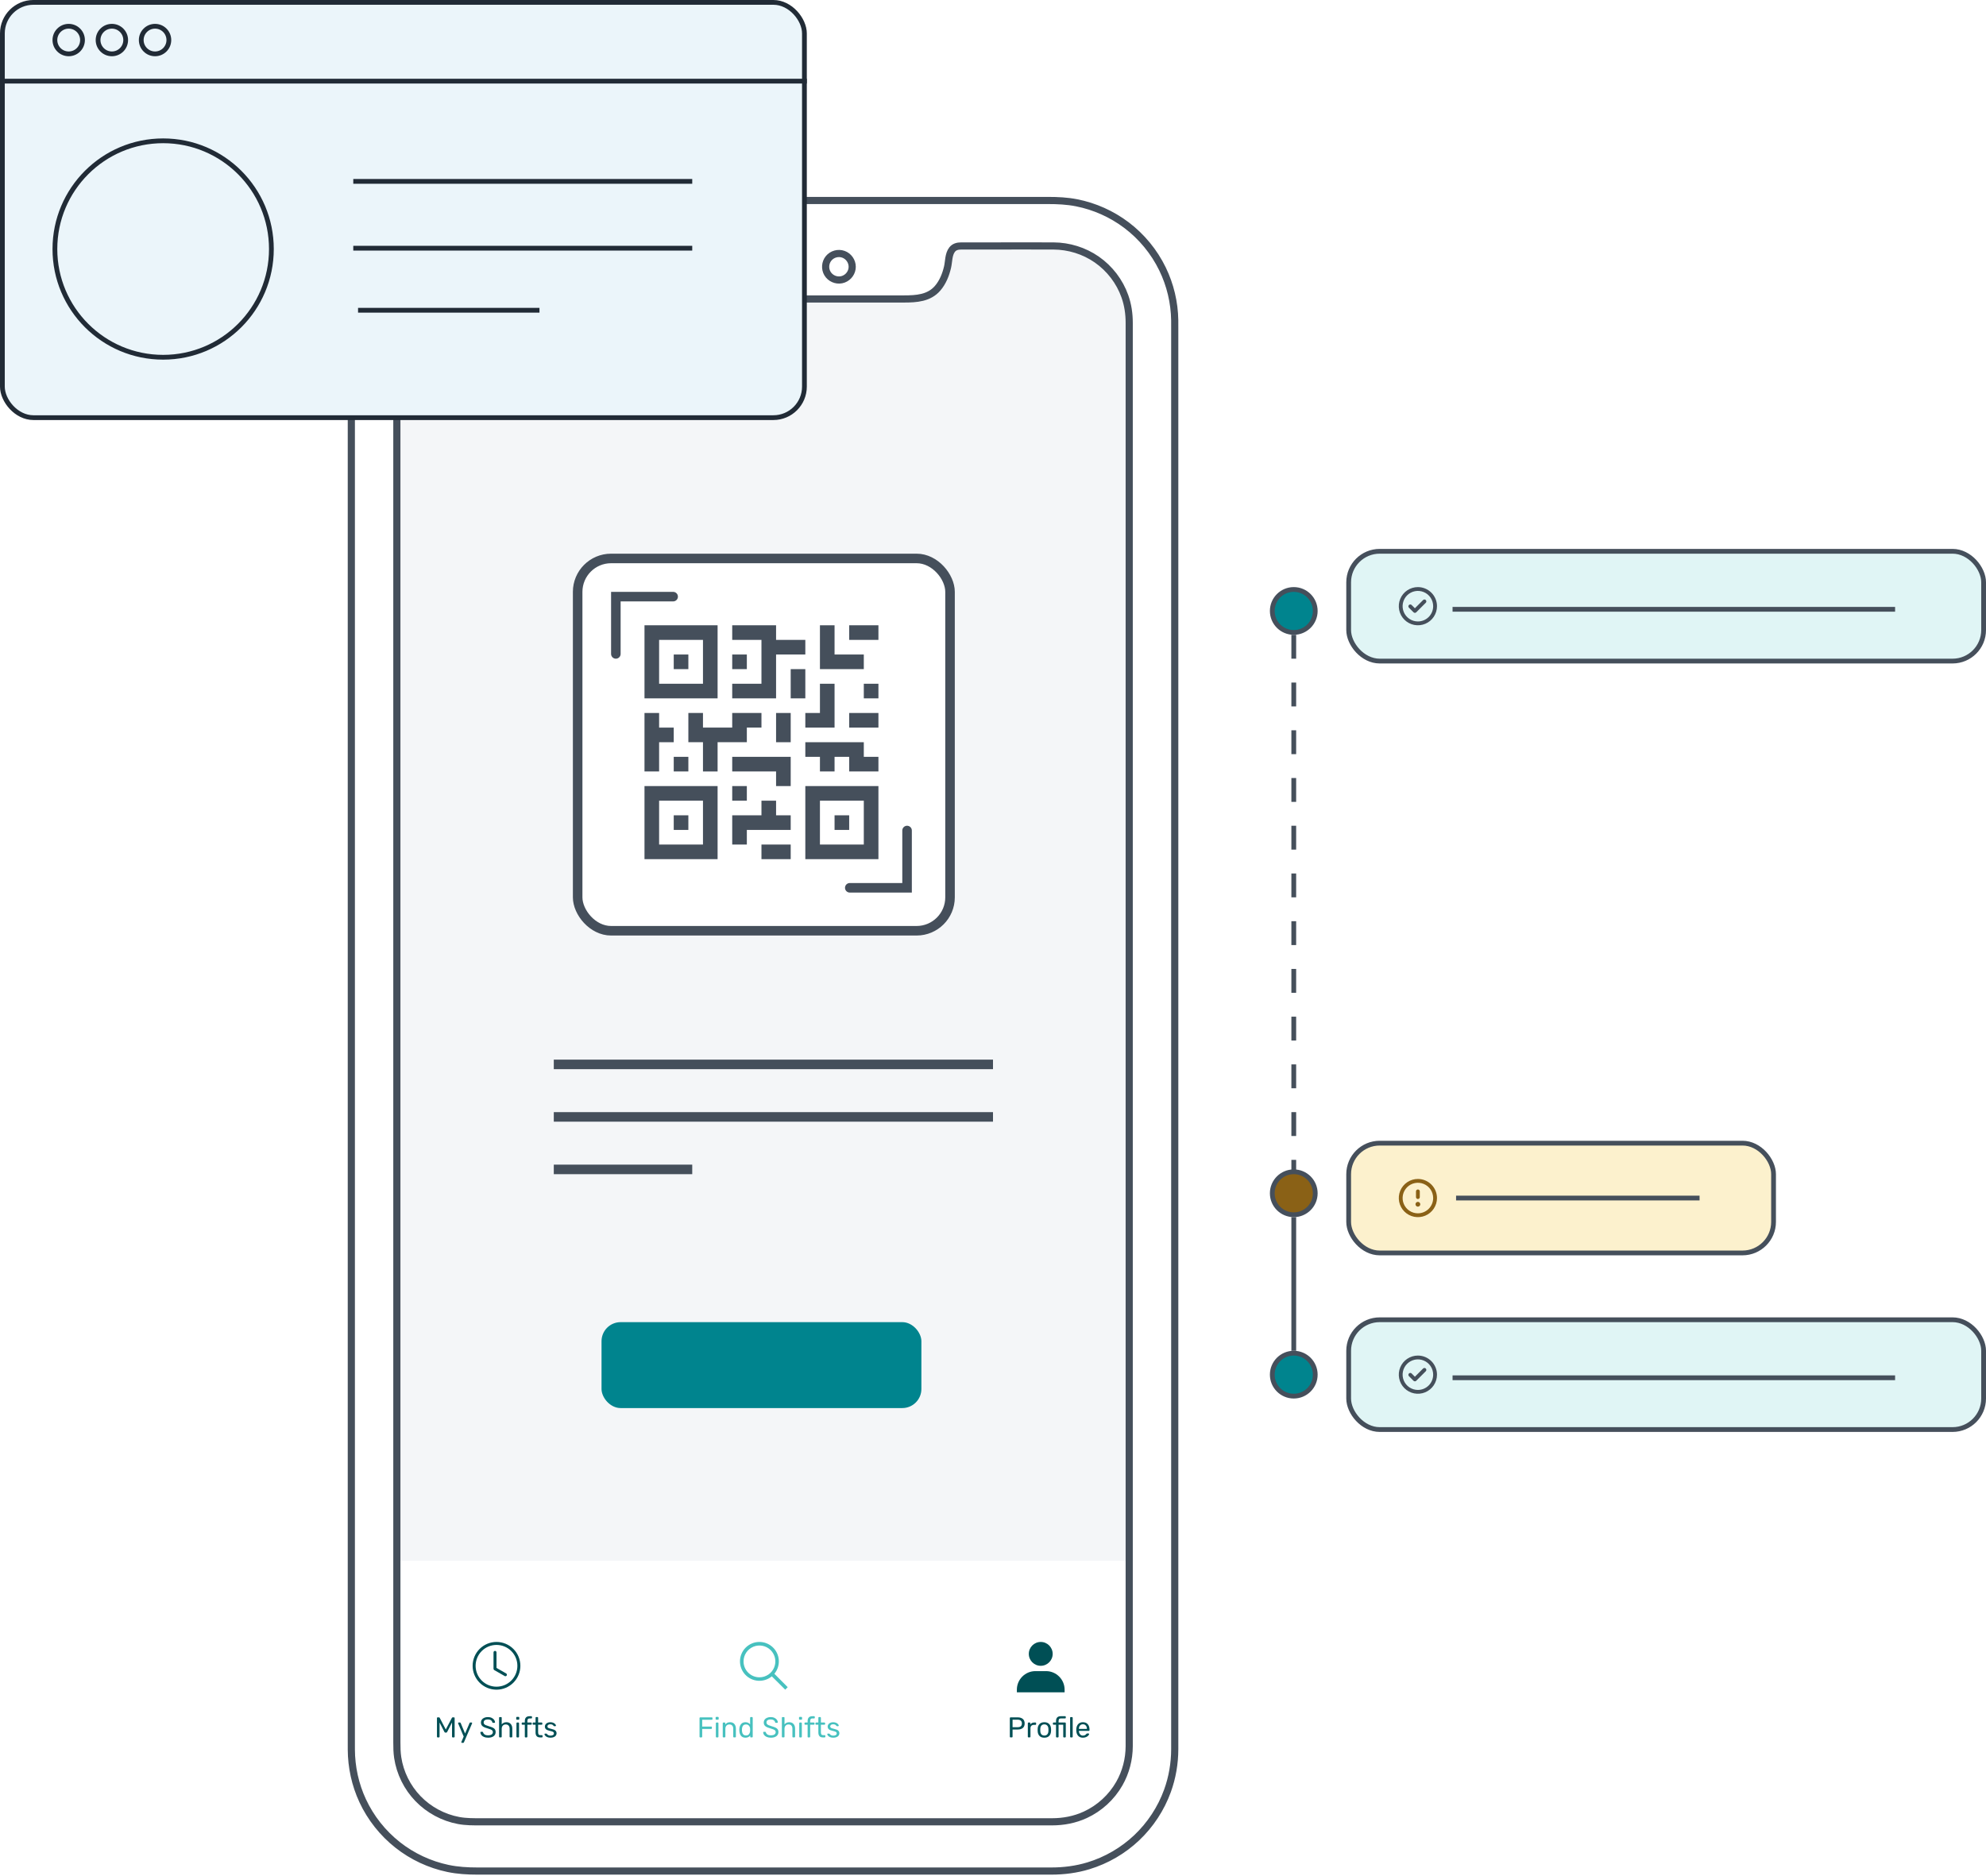 <svg fill="none" height="393" viewBox="0 0 416 393" width="416" xmlns="http://www.w3.org/2000/svg" xmlns:xlink="http://www.w3.org/1999/xlink"><filter id="a" color-interpolation-filters="sRGB" filterUnits="userSpaceOnUse" height="304" width="180" x="70" y="40"><feFlood flood-opacity="0" result="BackgroundImageFix"/><feColorMatrix in="SourceAlpha" type="matrix" values="0 0 0 0 0 0 0 0 0 0 0 0 0 0 0 0 0 0 127 0"/><feOffset dy="-4"/><feGaussianBlur stdDeviation="2"/><feColorMatrix type="matrix" values="0 0 0 0 0 0 0 0 0 0 0 0 0 0 0 0 0 0 0.02 0"/><feBlend in2="BackgroundImageFix" mode="normal" result="effect1_dropShadow"/><feBlend in="SourceGraphic" in2="effect1_dropShadow" mode="normal" result="shape"/></filter><filter id="b" color-interpolation-filters="sRGB" filterUnits="userSpaceOnUse" height="62" width="188" x="68" y="323"><feFlood flood-opacity="0" result="BackgroundImageFix"/><feColorMatrix in="SourceAlpha" type="matrix" values="0 0 0 0 0 0 0 0 0 0 0 0 0 0 0 0 0 0 127 0"/><feOffset dy="-4"/><feGaussianBlur stdDeviation="2"/><feColorMatrix type="matrix" values="0 0 0 0 0 0 0 0 0 0 0 0 0 0 0 0 0 0 0.02 0"/><feBlend in2="BackgroundImageFix" mode="normal" result="effect1_dropShadow"/><feBlend in="SourceGraphic" in2="effect1_dropShadow" mode="normal" result="shape"/></filter><mask id="c" height="331" maskUnits="userSpaceOnUse" width="154" x="83" y="51"><path d="m118.511 51.533c-4.445 0-8.891 0-13.336 0-1.977 0-3.953-.001-5.93 0-1.374.001-2.734.137-4.07.466-3.19.787-6.099 2.579-8.235 5.066-2.136 2.487-3.463 5.627-3.75 8.888-.072.818-.062 1.636-.062 2.456v3.778 6.28 8.57 10.604 12.362 13.906 15.256 16.327 17.109 17.697 18.145 18.153 18.022 17.651 17.134 16.187 15.098 13.77 12.265 10.385 8.339 6.066 3.526c0 1.067.017 2.125.177 3.185.486 3.221 1.986 6.256 4.252 8.604 2.276 2.359 5.28 3.979 8.51 4.582 1.546.289 3.091.273 4.654.273h7.654 12.457 15.853 17.754 18.137 17.113 14.706 10.674 5.276c2.416 0 4.778-.449 6.978-1.461 2.994-1.378 5.513-3.692 7.141-6.548 1.362-2.389 2.058-5.099 2.067-7.843.002-.634 0-1.269 0-1.904 0-1.524 0-3.048 0-4.572 0-2.349 0-4.697 0-7.046 0-3.067 0-6.135 0-9.202 0-3.717 0-7.434 0-11.151 0-4.3 0-8.6 0-12.9 0-4.792 0-9.585 0-14.378 0-5.191 0-10.381 0-15.571 0-5.521 0-11.042 0-16.563 0-5.788 0-11.576 0-17.364 0-5.96 0-11.92 0-17.88 0-6.035 0-12.07 0-18.104 0-6.046 0-12.092 0-18.138 0-6.011 0-12.022 0-18.032 0-5.829 0-11.658 0-17.486 0-5.601 0-11.201 0-16.802 0-5.292 0-10.585 0-15.877 0-4.932 0-9.863 0-14.794 0-4.435 0-8.87 0-13.305 0-3.888 0-7.775 0-11.663 0-3.261 0-6.521 0-9.782 0-2.566 0-5.132 0-7.698 0-1.763 0-3.526 0-5.288 0-.896 0-1.792 0-2.689 0-1.897-.269-3.764-.905-5.558-1.097-3.098-3.17-5.814-5.872-7.697-2.662-1.854-5.854-2.84-9.098-2.854-4.477-.019-8.953 0-13.429 0-1.961 0-3.922-.002-5.882 0-.739.001-1.432.152-1.909.762-.779.995-.685 2.511-.96 3.68-.374 1.592-1.001 3.17-2.083 4.421-1.791 2.071-4.432 2.239-7.037 2.239-4.753 0-9.506 0-14.259 0-4.824 0-9.648 0-14.472 0-2.449 0-4.899 0-7.348 0-5.75 0-11.501 0-17.251 0-1.949 0-3.898 0-5.847 0-1.079 0-2.033.263-3.092.019-3.25-.747-5.103-3.431-5.865-6.519-.421-1.714-.237-4.605-2.711-4.602z" fill="#c4c4c4"/></mask><path d="m73.591 366.525c.02 3.705.81 7.372 2.375 10.735 1.679 3.61 4.208 6.802 7.335 9.269 3.068 2.421 6.697 4.117 10.523 4.922 2.039.429 4.095.549 6.17.549h6.745 12.021 15.699 17.863 18.538 17.614 15.062 11.132 5.558c2.635 0 5.24-.335 7.765-1.102 3.767-1.145 7.255-3.169 10.113-5.876 2.871-2.719 5.088-6.097 6.438-9.813 1.017-2.801 1.521-5.762 1.527-8.74.002-.684 0-1.368 0-2.052 0-1.605 0-3.212 0-4.817 0-2.451 0-4.903 0-7.354 0-3.208 0-6.416 0-9.624 0-3.856 0-7.712 0-11.569 0-4.462 0-8.925 0-13.387 0-4.964 0-9.928 0-14.892 0-5.38 0-10.76 0-16.139 0-5.679 0-11.358 0-17.037 0-5.954 0-11.91 0-17.864 0-6.116 0-12.231 0-18.347 0-6.174 0-12.347 0-18.521 0-6.164 0-12.328 0-18.492 0-6.087 0-12.173 0-18.259 0-5.906 0-11.812 0-17.718 0-5.611 0-11.221 0-16.832 0-5.292 0-10.584 0-15.876 0-4.856 0-9.712 0-14.569 0-4.335 0-8.671 0-13.006 0-3.71 0-7.421 0-11.132 0-3.042 0-6.083 0-9.125 0-2.265 0-4.531 0-6.796 0-1.401 0-2.802 0-4.204 0-.588.006-1.176-.003-1.763-.056-3.713-.933-7.403-2.556-10.744-1.75-3.601-4.355-6.773-7.551-9.188-3.075-2.322-6.668-3.934-10.449-4.679-1.982-.391-3.974-.482-5.985-.482-2.325 0-4.65 0-6.975 0-4.064 0-8.128 0-12.193 0-5.254 0-10.509 0-15.763 0-5.988 0-11.976 0-17.963 0-6.177 0-12.354 0-18.531 0-5.849 0-11.698 0-17.547 0-4.979 0-9.959 0-14.938 0-3.649 0-7.298 0-10.947 0-1.771 0-3.543 0-5.314 0-2.754 0-5.482.386-8.106 1.234-3.735 1.208-7.169 3.28-9.979 6.019-2.849 2.778-5.027 6.229-6.311 9.994-.913 2.676-1.361 5.482-1.366 8.308-.002.718 0 1.435 0 2.153v4.928 7.445 9.705 11.641 13.45 14.944 16.136 17.115 17.888 18.359 18.474 18.537 18.243 17.693 16.796 15.831 14.514 12.908 11.091 9.042 6.701 4.093c.001.427.001.855.001 1.282z" stroke="#454f5b" stroke-linecap="round" stroke-linejoin="round" stroke-miterlimit="10" stroke-width="1.5"/><path d="m178.508 55.888c0-1.162-.751-2.226-1.846-2.618-1.095-.392-2.352-.044-3.091.853-.738.898-.834 2.197-.237 3.192.598.996 1.79 1.525 2.931 1.299 1.137-.225 2.035-1.162 2.211-2.305.021-.14.032-.281.032-.422z" stroke="#454f5b" stroke-linecap="round" stroke-linejoin="round" stroke-miterlimit="10" stroke-width="1.5"/><path d="m167.865 55.877c0-.883-.534-1.678-1.279-1.904-.3-.091-.615-.066-.923-.066-.821 0-1.642 0-2.464 0-2.463 0-4.926 0-7.39 0-1.283 0-2.736 0-3.918.011-1.709.209-2.093 2.967-.514 3.762.283.142.572.165.876.167.666.003 1.331 0 1.996 0h7.263c1.537 0 3.084.059 4.621 0 .737-.028 1.397-.517 1.64-1.335.061-.204.092-.419.092-.634z" stroke="#454f5b" stroke-linecap="round" stroke-linejoin="round" stroke-miterlimit="10" stroke-width="1.5"/><g mask="url(#c)"><g filter="url(#a)"><path d="m74 48h172v296h-172z" fill="#f4f6f8"/></g><g filter="url(#b)"><path d="m72 331h180v54h-180z" fill="#fff"/></g></g><path d="m118.511 51.533c-4.445 0-8.891 0-13.336 0-1.977 0-3.953-.001-5.93 0-1.374.001-2.734.137-4.07.466-3.19.787-6.099 2.579-8.235 5.066-2.136 2.487-3.463 5.627-3.75 8.888-.072.818-.062 1.636-.062 2.456v3.778 6.28 8.57 10.604 12.362 13.906 15.256 16.327 17.109 17.697 18.145 18.153 18.022 17.651 17.134 16.187 15.098 13.77 12.265 10.385 8.339 6.066 3.526c0 1.067.017 2.125.177 3.185.486 3.221 1.986 6.256 4.252 8.604 2.276 2.359 5.28 3.979 8.51 4.582 1.546.289 3.091.273 4.654.273h7.654 12.457 15.853 17.754 18.137 17.113 14.706 10.674 5.276c2.416 0 4.778-.449 6.978-1.461 2.994-1.378 5.513-3.692 7.141-6.548 1.362-2.389 2.058-5.099 2.067-7.843.002-.634 0-1.269 0-1.904 0-1.524 0-3.048 0-4.572 0-2.349 0-4.697 0-7.046 0-3.067 0-6.135 0-9.202 0-3.717 0-7.434 0-11.151 0-4.3 0-8.6 0-12.9 0-4.792 0-9.585 0-14.378 0-5.191 0-10.381 0-15.571 0-5.521 0-11.042 0-16.563 0-5.788 0-11.576 0-17.364 0-5.96 0-11.92 0-17.88 0-6.035 0-12.07 0-18.104 0-6.046 0-12.092 0-18.138 0-6.011 0-12.022 0-18.032 0-5.829 0-11.658 0-17.486 0-5.601 0-11.201 0-16.802 0-5.292 0-10.585 0-15.877 0-4.932 0-9.863 0-14.794 0-4.435 0-8.87 0-13.305 0-3.888 0-7.775 0-11.663 0-3.261 0-6.521 0-9.782 0-2.566 0-5.132 0-7.698 0-1.763 0-3.526 0-5.288 0-.896 0-1.792 0-2.689 0-1.897-.269-3.764-.905-5.558-1.097-3.098-3.17-5.814-5.872-7.697-2.662-1.854-5.854-2.84-9.098-2.854-4.477-.019-8.953 0-13.429 0-1.961 0-3.922-.002-5.882 0-.739.001-1.432.152-1.909.762-.779.995-.685 2.511-.96 3.68-.374 1.592-1.001 3.17-2.083 4.421-1.791 2.071-4.432 2.239-7.037 2.239-4.753 0-9.506 0-14.259 0-4.824 0-9.648 0-14.472 0-2.449 0-4.899 0-7.348 0-5.75 0-11.501 0-17.251 0-1.949 0-3.898 0-5.847 0-1.079 0-2.033.263-3.092.019-3.25-.747-5.103-3.431-5.865-6.519-.421-1.714-.237-4.605-2.711-4.602z" stroke="#454f5b" stroke-linecap="round" stroke-linejoin="round" stroke-miterlimit="10" stroke-width="1.5"/><path d="m91.666 364c-.04 0-.074-.012-.102-.036-.024-.028-.036-.062-.036-.102v-3.918c0-.044.012-.078.036-.102.024-.028.058-.042.102-.042h.282c.072 0 .122.03.15.09l1.278 2.454 1.29-2.454c.032-.06.08-.09.144-.09h.282c.044 0 .078.014.102.042.024.024.036.058.036.102v3.918c0 .04-.014.074-.042.102-.024.024-.056.036-.096.036h-.276c-.04 0-.072-.012-.096-.036-.024-.028-.036-.062-.036-.102v-2.982l-1.026 1.986c-.04.084-.104.126-.192.126h-.18c-.084 0-.148-.042-.192-.126l-1.02-1.986v2.982c0 .04-.014.074-.042.102-.024.024-.056.036-.096.036zm5.088 1.14c-.036 0-.066-.012-.09-.036s-.036-.052-.036-.084c0-.012.01-.048.03-.108l.468-1.098-1.146-2.706c-.024-.048-.036-.082-.036-.102.004-.036.018-.066.042-.09s.052-.036.084-.036h.276c.064 0 .112.032.144.096l.924 2.208.948-2.208c.032-.064.08-.096.144-.096h.27c.032 0 .06.012.084.036s.036.052.036.084c0 .028-.01.064-.03.108l-1.698 3.936c-.02.032-.042.056-.066.072-.02.016-.048.024-.084.024zm5.475-1.08c-.328 0-.614-.052-.858-.156-.24-.104-.424-.24-.552-.408-.124-.172-.19-.356-.198-.552 0-.032.012-.06.036-.084s.054-.036.09-.036h.294c.072 0 .122.04.15.12.036.168.138.314.306.438.172.12.416.18.732.18.34 0 .594-.06.762-.18s.252-.286.252-.498c0-.136-.042-.248-.126-.336-.08-.088-.202-.164-.366-.228-.16-.068-.402-.15-.726-.246-.308-.088-.554-.182-.738-.282-.18-.1-.316-.222-.408-.366-.092-.148-.138-.334-.138-.558 0-.216.058-.408.174-.576.116-.172.284-.306.504-.402.22-.1.48-.15.78-.15.312 0 .578.056.798.168.224.108.394.246.51.414.116.164.178.33.186.498 0 .036-.012.066-.036.09s-.054.036-.09.036h-.3c-.032 0-.062-.01-.09-.03s-.048-.05-.06-.09c-.024-.172-.12-.314-.288-.426s-.378-.168-.63-.168c-.272 0-.488.054-.648.162-.16.104-.24.26-.24.468 0 .14.036.254.108.342.076.088.19.166.342.234.156.068.382.146.678.234.34.096.606.192.798.288.196.096.342.216.438.36.096.14.144.322.144.546 0 .376-.144.67-.432.882-.284.208-.67.312-1.158.312zm2.449-.06c-.04 0-.074-.012-.102-.036-.024-.028-.036-.062-.036-.102v-3.984c0-.044.012-.078.036-.102.028-.024.062-.036.102-.036h.276c.044 0 .078.012.102.036s.036.058.036.102v1.398c.116-.148.252-.26.408-.336.16-.08.356-.12.588-.12.384 0 .682.124.894.372.216.244.324.568.324.972v1.698c0 .04-.014.074-.042.102-.024.024-.056.036-.096.036h-.282c-.04 0-.074-.012-.102-.036-.024-.028-.036-.062-.036-.102v-1.662c0-.288-.07-.512-.21-.672s-.342-.24-.606-.24c-.256 0-.46.082-.612.246-.152.16-.228.382-.228.666v1.662c0 .04-.014.074-.042.102-.024.024-.056.036-.096.036zm3.591-3.708c-.04 0-.074-.012-.102-.036-.024-.028-.036-.062-.036-.102v-.312c0-.04.012-.074.036-.102.028-.028.062-.042.102-.042h.354c.04 0 .074.014.102.042s.042.062.042.102v.312c0 .04-.014.074-.042.102-.028.024-.062.036-.102.036zm.048 3.708c-.04 0-.074-.012-.102-.036-.024-.028-.036-.062-.036-.102v-2.844c0-.04.012-.072.036-.096.028-.028.062-.042.102-.042h.264c.04 0 .072.014.096.042.028.024.042.056.042.096v2.844c0 .04-.014.074-.042.102-.024.024-.056.036-.096.036zm1.753 0c-.04 0-.074-.012-.102-.036-.024-.028-.036-.062-.036-.102v-2.52h-.516c-.04 0-.074-.012-.102-.036-.024-.024-.036-.056-.036-.096v-.192c0-.04.012-.072.036-.096.028-.028.062-.042.102-.042h.516v-.3c0-.324.078-.574.234-.75.16-.18.42-.27.78-.27h.354c.04 0 .072.014.096.042.028.024.042.056.042.096v.192c0 .04-.014.072-.042.096-.024.024-.056.036-.096.036h-.342c-.184 0-.312.048-.384.144s-.108.244-.108.444v.27h.774c.04 0 .072.014.096.042.028.024.042.056.042.096v.192c0 .04-.014.072-.042.096-.024.024-.056.036-.096.036h-.774v2.52c0 .04-.014.074-.042.102-.024.024-.056.036-.096.036zm3.041 0c-.62 0-.93-.35-.93-1.05v-1.608h-.474c-.04 0-.072-.012-.096-.036s-.036-.056-.036-.096v-.192c0-.04.012-.072.036-.096.024-.028.056-.042.096-.042h.474v-1.002c0-.04.012-.072.036-.096.024-.028.056-.042.096-.042h.264c.04 0 .072.014.096.042.028.024.042.056.042.096v1.002h.744c.04 0 .072.014.096.042.028.024.042.056.042.096v.192c0 .04-.014.072-.042.096-.024.024-.056.036-.096.036h-.744v1.566c0 .204.032.358.096.462.068.104.182.156.342.156h.366c.04 0 .072.014.096.042.024.024.036.056.036.096v.198c0 .04-.012.074-.036.102-.024.024-.056.036-.096.036zm2.194.06c-.276 0-.51-.044-.702-.132-.188-.092-.328-.196-.42-.312s-.138-.212-.138-.288c0-.04.014-.07.042-.09.028-.024.058-.036.09-.036h.252c.024 0 .042.004.054.012.016.008.036.026.06.054.092.112.194.2.306.264.116.064.27.096.462.096.216 0 .388-.04.516-.12.132-.08.198-.196.198-.348 0-.1-.028-.18-.084-.24s-.15-.114-.282-.162c-.128-.048-.32-.1-.576-.156-.348-.076-.594-.186-.738-.33s-.216-.33-.216-.558c0-.148.044-.29.132-.426.088-.14.218-.252.39-.336.176-.088.384-.132.624-.132.252 0 .466.042.642.126.18.084.314.182.402.294.092.112.138.206.138.282 0 .036-.014.066-.042.09-.024.024-.054.036-.09.036h-.228c-.056 0-.096-.022-.12-.066-.068-.076-.126-.134-.174-.174-.044-.044-.11-.08-.198-.108-.088-.032-.198-.048-.33-.048-.196 0-.346.042-.45.126-.104.08-.156.188-.156.324 0 .084.022.156.066.216.044.056.128.11.252.162.124.048.308.098.552.15.38.08.648.194.804.342.16.148.24.338.24.57 0 .172-.05.328-.15.468-.096.14-.242.25-.438.33-.192.08-.422.12-.69.12z" fill="#004f55"/><path d="m146.66 364c-.04 0-.072-.012-.096-.036-.024-.028-.036-.062-.036-.102v-3.918c0-.044.012-.078.036-.102.024-.028.056-.042.096-.042h2.436c.044 0 .078.014.102.042.028.024.042.058.042.102v.222c0 .04-.014.074-.042.102-.024.024-.058.036-.102.036h-2.01v1.422h1.89c.044 0 .078.014.102.042.028.024.042.056.042.096v.228c0 .04-.014.074-.042.102-.028.024-.062.036-.102.036h-1.89v1.632c0 .04-.014.074-.042.102-.028.024-.062.036-.102.036zm3.378-3.708c-.04 0-.074-.012-.102-.036-.024-.028-.036-.062-.036-.102v-.312c0-.04.012-.074.036-.102.028-.028.062-.042.102-.042h.354c.04 0 .074.014.102.042s.042.062.042.102v.312c0 .04-.014.074-.042.102-.028.024-.062.036-.102.036zm.048 3.708c-.04 0-.074-.012-.102-.036-.024-.028-.036-.062-.036-.102v-2.844c0-.04.012-.072.036-.096.028-.028.062-.042.102-.042h.264c.04 0 .072.014.096.042.028.024.042.056.042.096v2.844c0 .04-.014.074-.042.102-.024.024-.056.036-.096.036zm1.441 0c-.04 0-.074-.012-.102-.036-.024-.028-.036-.062-.036-.102v-2.844c0-.04.012-.072.036-.096.028-.028.062-.042.102-.042h.258c.044 0 .078.012.102.036s.036.058.036.102v.264c.12-.148.258-.262.414-.342.16-.08.358-.12.594-.12.384 0 .682.124.894.372.212.244.318.568.318.972v1.698c0 .04-.014.074-.042.102-.024.024-.056.036-.096.036h-.276c-.04 0-.074-.012-.102-.036-.024-.028-.036-.062-.036-.102v-1.662c0-.288-.07-.512-.21-.672s-.34-.24-.6-.24c-.256 0-.46.082-.612.246-.152.16-.228.382-.228.666v1.662c0 .04-.014.074-.042.102-.024.024-.056.036-.096.036zm4.624.06c-.42 0-.736-.136-.948-.408-.208-.272-.32-.616-.336-1.032l-.006-.18.006-.18c.016-.412.13-.754.342-1.026.212-.276.526-.414.942-.414s.74.148.972.444v-1.386c0-.04.012-.072.036-.096.028-.028.062-.042.102-.042h.27c.04 0 .072.014.096.042.028.024.042.056.042.096v3.984c0 .04-.014.074-.042.102-.024.024-.056.036-.096.036h-.258c-.04 0-.072-.012-.096-.036-.024-.028-.036-.062-.036-.102v-.258c-.228.304-.558.456-.99.456zm.114-.468c.28 0 .49-.092.63-.276.14-.188.216-.41.228-.666.004-.044.006-.12.006-.228 0-.112-.002-.19-.006-.234-.008-.244-.086-.454-.234-.63-.144-.18-.352-.27-.624-.27-.288 0-.498.09-.63.27s-.204.416-.216.708l-.006.174c0 .768.284 1.152.852 1.152zm5.201.468c-.328 0-.614-.052-.858-.156-.24-.104-.424-.24-.552-.408-.124-.172-.19-.356-.198-.552 0-.032.012-.06.036-.084s.054-.036.09-.036h.294c.072 0 .122.04.15.12.036.168.138.314.306.438.172.12.416.18.732.18.34 0 .594-.06.762-.18s.252-.286.252-.498c0-.136-.042-.248-.126-.336-.08-.088-.202-.164-.366-.228-.16-.068-.402-.15-.726-.246-.308-.088-.554-.182-.738-.282-.18-.1-.316-.222-.408-.366-.092-.148-.138-.334-.138-.558 0-.216.058-.408.174-.576.116-.172.284-.306.504-.402.22-.1.48-.15.78-.15.312 0 .578.056.798.168.224.108.394.246.51.414.116.164.178.33.186.498 0 .036-.012.066-.036.09s-.054.036-.09.036h-.3c-.032 0-.062-.01-.09-.03s-.048-.05-.06-.09c-.024-.172-.12-.314-.288-.426s-.378-.168-.63-.168c-.272 0-.488.054-.648.162-.16.104-.24.26-.24.468 0 .14.036.254.108.342.076.088.19.166.342.234.156.068.382.146.678.234.34.096.606.192.798.288.196.096.342.216.438.36.096.14.144.322.144.546 0 .376-.144.67-.432.882-.284.208-.67.312-1.158.312zm2.448-.06c-.04 0-.074-.012-.102-.036-.024-.028-.036-.062-.036-.102v-3.984c0-.044.012-.078.036-.102.028-.024.062-.036.102-.036h.276c.044 0 .078.012.102.036s.036.058.036.102v1.398c.116-.148.252-.26.408-.336.16-.08.356-.12.588-.12.384 0 .682.124.894.372.216.244.324.568.324.972v1.698c0 .04-.014.074-.042.102-.024.024-.056.036-.096.036h-.282c-.04 0-.074-.012-.102-.036-.024-.028-.036-.062-.036-.102v-1.662c0-.288-.07-.512-.21-.672s-.342-.24-.606-.24c-.256 0-.46.082-.612.246-.152.16-.228.382-.228.666v1.662c0 .04-.014.074-.042.102-.024.024-.056.036-.096.036zm3.591-3.708c-.04 0-.074-.012-.102-.036-.024-.028-.036-.062-.036-.102v-.312c0-.04.012-.074.036-.102.028-.028.062-.042.102-.042h.354c.04 0 .074.014.102.042s.042.062.042.102v.312c0 .04-.014.074-.042.102-.028.024-.062.036-.102.036zm.048 3.708c-.04 0-.074-.012-.102-.036-.024-.028-.036-.062-.036-.102v-2.844c0-.04.012-.072.036-.096.028-.028.062-.042.102-.042h.264c.04 0 .072.014.096.042.028.024.042.056.042.096v2.844c0 .04-.014.074-.042.102-.024.024-.056.036-.096.036zm1.753 0c-.04 0-.074-.012-.102-.036-.024-.028-.036-.062-.036-.102v-2.52h-.516c-.04 0-.074-.012-.102-.036-.024-.024-.036-.056-.036-.096v-.192c0-.04.012-.072.036-.096.028-.028.062-.042.102-.042h.516v-.3c0-.324.078-.574.234-.75.16-.18.42-.27.78-.27h.354c.04 0 .072.014.096.042.028.024.042.056.042.096v.192c0 .04-.014.072-.042.096-.024.024-.056.036-.096.036h-.342c-.184 0-.312.048-.384.144s-.108.244-.108.444v.27h.774c.04 0 .072.014.096.042.028.024.042.056.042.096v.192c0 .04-.014.072-.042.096-.024.024-.056.036-.096.036h-.774v2.52c0 .04-.014.074-.042.102-.024.024-.056.036-.096.036zm3.041 0c-.62 0-.93-.35-.93-1.05v-1.608h-.474c-.04 0-.072-.012-.096-.036s-.036-.056-.036-.096v-.192c0-.04.012-.072.036-.096.024-.028.056-.042.096-.042h.474v-1.002c0-.04.012-.072.036-.096.024-.028.056-.042.096-.042h.264c.04 0 .072.014.096.042.028.024.042.056.042.096v1.002h.744c.04 0 .072.014.096.042.028.024.042.056.042.096v.192c0 .04-.014.072-.042.096-.024.024-.056.036-.096.036h-.744v1.566c0 .204.032.358.096.462.068.104.182.156.342.156h.366c.04 0 .072.014.096.042.024.024.036.056.036.096v.198c0 .04-.012.074-.036.102-.024.024-.056.036-.096.036zm2.194.06c-.276 0-.51-.044-.702-.132-.188-.092-.328-.196-.42-.312s-.138-.212-.138-.288c0-.04.014-.07.042-.09.028-.024.058-.036.09-.036h.252c.024 0 .042.004.054.012.016.008.036.026.06.054.092.112.194.2.306.264.116.064.27.096.462.096.216 0 .388-.04.516-.12.132-.08.198-.196.198-.348 0-.1-.028-.18-.084-.24s-.15-.114-.282-.162c-.128-.048-.32-.1-.576-.156-.348-.076-.594-.186-.738-.33s-.216-.33-.216-.558c0-.148.044-.29.132-.426.088-.14.218-.252.39-.336.176-.088.384-.132.624-.132.252 0 .466.042.642.126.18.084.314.182.402.294.092.112.138.206.138.282 0 .036-.014.066-.042.09-.024.024-.054.036-.09.036h-.228c-.056 0-.096-.022-.12-.066-.068-.076-.126-.134-.174-.174-.044-.044-.11-.08-.198-.108-.088-.032-.198-.048-.33-.048-.196 0-.346.042-.45.126-.104.08-.156.188-.156.324 0 .084.022.156.066.216.044.056.128.11.252.162.124.048.308.098.552.15.38.08.648.194.804.342.16.148.24.338.24.57 0 .172-.05.328-.15.468-.096.14-.242.25-.438.33-.192.08-.422.12-.69.12z" fill="#47c1bf"/><path d="m211.66 364c-.04 0-.072-.012-.096-.036-.024-.028-.036-.062-.036-.102v-3.918c0-.044.012-.078.036-.102.024-.028.056-.042.096-.042h1.518c.452 0 .806.11 1.062.33.26.216.39.532.39.948s-.13.732-.39.948c-.256.216-.61.324-1.062.324h-1.08v1.512c0 .04-.014.074-.042.102-.024.024-.056.036-.096.036zm1.488-2.136c.604 0 .906-.262.906-.786 0-.256-.076-.452-.228-.588-.148-.136-.374-.204-.678-.204h-1.05v1.578zm2.284 2.136c-.04 0-.074-.012-.102-.036-.024-.028-.036-.062-.036-.102v-2.838c0-.04.012-.074.036-.102.028-.028.062-.042.102-.042h.252c.044 0 .078.014.102.042.028.024.042.058.042.102v.264c.164-.272.442-.408.834-.408h.234c.044 0 .078.012.102.036s.036.058.036.102v.222c0 .04-.012.074-.036.102-.024.024-.058.036-.102.036h-.342c-.22 0-.394.064-.522.192-.124.128-.186.302-.186.522v1.77c0 .04-.014.074-.042.102-.028.024-.062.036-.102.036zm3.325.06c-.44 0-.78-.124-1.02-.372-.236-.248-.362-.578-.378-.99l-.006-.258.006-.258c.016-.412.144-.742.384-.99.244-.248.582-.372 1.014-.372s.768.124 1.008.372c.244.248.374.578.39.99.008.088.012.174.012.258s-.004.17-.012.258c-.016.412-.144.742-.384.99-.236.248-.574.372-1.014.372zm0-.45c.256 0 .458-.08.606-.24.152-.164.234-.398.246-.702.004-.04.006-.116.006-.228s-.002-.188-.006-.228c-.012-.304-.094-.536-.246-.696-.148-.164-.35-.246-.606-.246s-.46.082-.612.246c-.148.16-.228.392-.24.696l-.006.228.006.228c.012.304.092.538.24.702.152.16.356.24.612.24zm2.582.39c-.04 0-.074-.012-.102-.036-.024-.028-.036-.062-.036-.102v-2.52h-.516c-.04 0-.074-.012-.102-.036-.024-.024-.036-.056-.036-.096v-.192c0-.04.012-.072.036-.096.028-.028.062-.042.102-.042h.516v-.3c0-.324.078-.574.234-.75.16-.18.42-.27.78-.27h.9c.04 0 .072.014.096.042.024.024.036.056.036.096v.192c0 .04-.012.072-.036.096s-.056.036-.096.036h-.888c-.184 0-.312.048-.384.144s-.108.244-.108.444v.27h1.38c.04 0 .072.014.096.042.024.024.036.056.036.096v2.844c0 .04-.012.074-.036.102-.024.024-.056.036-.096.036h-.264c-.04 0-.074-.012-.102-.036-.024-.028-.036-.062-.036-.102v-2.52h-.978v2.52c0 .04-.014.074-.042.102-.024.024-.056.036-.096.036zm2.952 0c-.04 0-.074-.012-.102-.036-.024-.028-.036-.062-.036-.102v-3.984c0-.044.012-.078.036-.102.028-.024.062-.036.102-.036h.264c.04 0 .072.014.096.042.028.024.042.056.042.096v3.984c0 .04-.014.074-.042.102-.024.024-.056.036-.096.036zm2.54.06c-.408 0-.734-.126-.978-.378-.244-.256-.378-.604-.402-1.044l-.006-.204.006-.198c.024-.432.158-.776.402-1.032s.57-.384.978-.384c.44 0 .78.14 1.02.42.244.28.366.66.366 1.14v.108c0 .04-.014.074-.042.102-.024.024-.056.036-.096.036h-2.082v.054c.012.26.092.482.24.666s.344.276.588.276c.188 0 .34-.036.456-.108.12-.076.21-.154.27-.234.036-.048.064-.076.084-.084.02-.012.054-.018.102-.018h.264c.036 0 .066.01.09.03.028.02.042.046.042.078 0 .088-.054.194-.162.318s-.262.232-.462.324c-.196.088-.422.132-.678.132zm.84-1.842v-.018c0-.28-.076-.508-.228-.684s-.356-.264-.612-.264c-.26 0-.464.088-.612.264s-.222.404-.222.684v.018z" fill="#004f55"/><path d="m215.5 346.5c0 1.378 1.122 2.5 2.5 2.5s2.5-1.122 2.5-2.5-1.122-2.5-2.5-2.5-2.5 1.122-2.5 2.5zm6.944 8.056h.556v-.556c0-2.144-1.745-3.889-3.889-3.889h-2.222c-2.145 0-3.889 1.745-3.889 3.889v.556z" fill="#004f55"/><path clip-rule="evenodd" d="m104 353.375c1.16 0 2.273-.461 3.094-1.281.82-.821 1.281-1.934 1.281-3.094s-.461-2.273-1.281-3.094c-.821-.82-1.934-1.281-3.094-1.281s-2.273.461-3.094 1.281c-.82.821-1.281 1.934-1.281 3.094s.461 2.273 1.281 3.094c.821.82 1.934 1.281 3.094 1.281zm5-4.375c0 1.326-.527 2.598-1.464 3.536-.938.937-2.21 1.464-3.536 1.464s-2.598-.527-3.536-1.464c-.937-.938-1.464-2.21-1.464-3.536s.527-2.598 1.464-3.536c.938-.937 2.21-1.464 3.536-1.464s2.598.527 3.536 1.464c.937.938 1.464 2.21 1.464 3.536z" fill="#004f55" fill-rule="evenodd"/><path clip-rule="evenodd" d="m103.688 345.875c.082 0 .162.033.22.092.059.058.092.138.092.221v3.256l2.03 1.16c.07.042.12.11.141.189s.009.163-.031.233c-.041.071-.107.123-.186.146-.078.022-.162.013-.234-.026l-2.188-1.25c-.047-.027-.087-.067-.115-.114-.027-.048-.042-.102-.042-.157v-3.437c0-.083.033-.163.092-.221.058-.059.138-.092.221-.092z" fill="#004f55" fill-rule="evenodd"/><path d="m165 353.478-2.794-2.809c.668-.806 1-1.838.926-2.883-.073-1.044-.546-2.02-1.32-2.725s-1.789-1.084-2.836-1.06c-1.046.025-2.043.451-2.784 1.191-.74.741-1.166 1.738-1.191 2.784-.024 1.047.355 2.062 1.06 2.836s1.681 1.247 2.725 1.32c1.045.074 2.077-.258 2.883-.926l2.809 2.794zm-9.253-5.4c0-.658.196-1.302.562-1.85s.886-.975 1.495-1.227c.608-.252 1.278-.318 1.924-.19.646.129 1.24.446 1.706.912.465.466.783 1.059.911 1.705.129.647.063 1.316-.189 1.925s-.679 1.129-1.227 1.495-1.192.561-1.851.561c-.883 0-1.73-.351-2.355-.975-.625-.625-.976-1.472-.976-2.356z" fill="#47c1bf"/><rect fill="#00848e" height="18" rx="4" width="67" x="126" y="277"/><rect fill="#fff" height="78" rx="7" stroke="#454f5b" stroke-width="2" width="78" x="121" y="117"/><g fill="#454f5b"><path d="m150.312 180h-15.312v-15.312h15.312zm-3.062-12.25h-9.188v9.188h9.188z"/><path d="m144.188 173.875h-3.063v-3.063h3.063z"/><path d="m168.688 180v-15.312h15.312v15.312zm12.25-12.25h-9.188v9.188h9.188z"/><path d="m177.875 173.875h-3.063v-3.063h3.063z"/><path d="m135 131h15.312v15.312h-15.312zm3.062 12.25h9.188v-9.188h-9.188z"/><path d="m144.188 140.188h-3.063v-3.063h3.063z"/><path d="m165.625 180h-6.125v-3.062h6.125z"/><path d="m159.5 167.75h3.062v3.062h3.063v3.063h-9.187v3.063h-3.063v-3.063-1.531-1.532h6.125z"/><path d="m156.438 167.75h-3.063v-3.062h3.063z"/><path d="m165.625 164.688h-3.063v-3.063h-9.187v-3.063h12.25z"/><path d="m138.062 152.438h3.063v3.062h-3.063v6.125h-3.062v-12.25h3.062z"/><path d="m144.188 161.625h-3.063v-3.063h3.063z"/><path d="m153.375 149.375h6.125v3.063h-3.062v3.062h-6.126v6.125h-3.062v-6.125h-3.062v-6.125h3.062v3.063h1.531 1.531 3.063z"/><path d="m165.625 155.5h-3.063v-6.125h3.063z"/><path d="m162.562 146.312h-9.187v-3.062h6.125v-9.188h-6.125v-3.062h9.187v3.062h6.126v3.063h-6.126z"/><path d="m156.438 140.188h-3.063v-3.063h3.063z"/><path d="m168.688 146.312h-3.063v-6.124h3.063z"/><path d="m180.938 140.188h-9.188v-9.188h3.062v6.125h6.126z"/><path d="m184 134.062h-6.125v-3.062h6.125z"/><path d="m184 146.312h-3.062v-3.062h3.062z"/><path d="m171.75 143.25h3.062v9.188h-6.124v-3.063h3.062z"/><path d="m177.875 158.562h-3.063v3.063h-3.062v-3.063h-3.062v-3.062h12.25v3.062h3.062v3.063h-6.125z"/><path d="m184 152.438h-6.125v-3.063h6.125z"/></g><path d="m129 137v-12h12" stroke="#454f5b" stroke-linecap="round" stroke-width="2"/><path d="m190 174v12h-12" stroke="#454f5b" stroke-linecap="round" stroke-width="2"/><path d="m116 223h92" stroke="#454f5b" stroke-width="2"/><path d="m116 234h92" stroke="#454f5b" stroke-width="2"/><path d="m116 245h29" stroke="#454f5b" stroke-width="2"/><rect fill="#e0f5f5" height="23" rx="6.5" stroke="#454f5b" width="133" x="282.5" y="276.5"/><path d="m304.262 288.653h92.697" stroke="#454f5b"/><path d="m298.088 286.716-1.716 1.72-.66-.66c-.036-.042-.08-.076-.13-.1-.049-.024-.103-.037-.158-.04-.055-.002-.11.008-.162.028-.051.02-.098.05-.137.089s-.069.086-.089.137c-.02.052-.03.107-.028.162.003.055.016.109.04.158.024.05.058.094.1.13l.94.944c.037.037.082.066.13.086.049.02.101.03.154.03.105 0 .205-.042.28-.116l2-2c.037-.037.067-.081.088-.13.02-.049.03-.101.03-.154s-.01-.105-.03-.154c-.021-.049-.051-.093-.088-.13-.075-.075-.176-.116-.282-.116s-.207.041-.282.116zm-1.088-2.716c-.791 0-1.564.235-2.222.674-.658.44-1.171 1.064-1.474 1.795-.302.731-.381 1.535-.227 2.311s.535 1.489 1.095 2.048c.559.56 1.272.941 2.048 1.095s1.58.075 2.311-.227c.731-.303 1.355-.816 1.795-1.474.439-.658.674-1.431.674-2.222 0-.525-.103-1.045-.304-1.531-.202-.485-.496-.926-.868-1.297-.371-.372-.812-.666-1.297-.868-.486-.201-1.006-.304-1.531-.304zm0 7.2c-.633 0-1.252-.188-1.778-.539-.526-.352-.936-.852-1.178-1.436-.243-.585-.306-1.229-.183-1.849.124-.621.429-1.191.876-1.639.448-.447 1.018-.752 1.639-.876.62-.123 1.264-.06 1.849.183.584.242 1.084.652 1.436 1.178.351.526.539 1.145.539 1.778 0 .849-.337 1.663-.937 2.263s-1.414.937-2.263.937z" fill="#454f5b"/><rect fill="#e0f5f5" height="23" rx="6.5" stroke="#454f5b" width="133" x="282.5" y="115.5"/><path d="m304.262 127.653h92.697" stroke="#454f5b"/><path d="m298.088 125.716-1.716 1.72-.66-.66c-.036-.042-.08-.076-.13-.1-.049-.024-.103-.037-.158-.04-.055-.002-.11.008-.162.028-.051.02-.098.05-.137.089s-.069.086-.089.137c-.02.052-.03.107-.028.162.003.055.016.109.04.158.024.05.058.094.1.13l.94.944c.037.037.082.066.13.086.049.02.101.03.154.03.105 0 .205-.042.28-.116l2-2c.037-.037.067-.081.088-.13.02-.049.03-.101.03-.154s-.01-.105-.03-.154c-.021-.049-.051-.093-.088-.13-.075-.075-.176-.116-.282-.116s-.207.041-.282.116zm-1.088-2.716c-.791 0-1.564.235-2.222.674-.658.44-1.171 1.064-1.474 1.795-.302.731-.381 1.535-.227 2.311s.535 1.489 1.095 2.048c.559.56 1.272.941 2.048 1.095s1.58.075 2.311-.227c.731-.303 1.355-.816 1.795-1.474.439-.658.674-1.431.674-2.222 0-.525-.103-1.045-.304-1.531-.202-.485-.496-.926-.868-1.297-.371-.372-.812-.666-1.297-.868-.486-.201-1.006-.304-1.531-.304zm0 7.2c-.633 0-1.252-.188-1.778-.539-.526-.352-.936-.852-1.178-1.436-.243-.585-.306-1.229-.183-1.849.124-.621.429-1.191.876-1.639.448-.447 1.018-.752 1.639-.876.62-.123 1.264-.06 1.849.183.584.242 1.084.652 1.436 1.178.351.526.539 1.145.539 1.778 0 .849-.337 1.663-.937 2.263s-1.414.937-2.263.937z" fill="#454f5b"/><rect fill="#fcf1cd" height="23" rx="6.5" stroke="#454f5b" width="89" x="282.5" y="239.5"/><path d="m305 251h51" stroke="#454f5b"/><path d="m297 251.8c-.099 0-.196.029-.278.084s-.146.133-.184.225c-.038.091-.048.192-.028.289.019.097.067.186.136.256.07.069.159.117.256.136.097.02.198.01.289-.028.092-.038.17-.102.225-.184s.084-.179.084-.278c0-.133-.053-.26-.146-.354-.094-.093-.221-.146-.354-.146zm0-.6c.106 0 .208-.042.283-.117s.117-.177.117-.283v-1.2c0-.106-.042-.208-.117-.283s-.177-.117-.283-.117-.208.042-.283.117-.117.177-.117.283v1.2c0 .106.042.208.117.283s.177.117.283.117zm0-4.2c-.791 0-1.564.235-2.222.674-.658.44-1.171 1.064-1.474 1.795-.302.731-.381 1.535-.227 2.311s.535 1.489 1.095 2.048c.559.56 1.272.941 2.048 1.095s1.58.075 2.311-.227c.731-.303 1.355-.816 1.795-1.474.439-.658.674-1.431.674-2.222-.001-1.061-.423-2.077-1.173-2.827s-1.766-1.172-2.827-1.173zm0 7.2c-.633 0-1.252-.188-1.778-.539-.526-.352-.936-.852-1.178-1.436-.243-.585-.306-1.229-.183-1.849.124-.621.429-1.191.876-1.639.448-.447 1.018-.752 1.639-.876.62-.123 1.264-.06 1.849.183.584.242 1.084.652 1.436 1.178.351.526.539 1.145.539 1.778-.001.848-.339 1.662-.938 2.262-.6.599-1.414.937-2.262.938z" fill="#8a6116"/><rect fill="#ebf5fa" height="87" rx="6.5" stroke="#212b36" width="168" x=".5" y=".5"/><circle cx="14.391" cy="8.391" r="2.891" stroke="#212b36"/><circle cx="23.435" cy="8.391" r="2.891" stroke="#212b36"/><circle cx="32.478" cy="8.391" r="2.891" stroke="#212b36"/><path d="m0 17h169" stroke="#212b36"/><circle cx="34.174" cy="52.174" r="22.674" stroke="#212b36"/><path d="m74 38h71" stroke="#212b36"/><path d="m74 52h71" stroke="#212b36"/><path d="m75 65h38" stroke="#212b36"/><path d="m271 133v113" stroke="#454f5b" stroke-dasharray="5 5"/><path d="m271 255v28" stroke="#454f5b"/><circle cx="271" cy="128" fill="#00848e" r="4.5" stroke="#454f5b"/><circle cx="271" cy="250" fill="#8a6116" r="4.5" stroke="#454f5b"/><circle cx="271" cy="288" fill="#00848e" r="4.5" stroke="#454f5b"/></svg>
